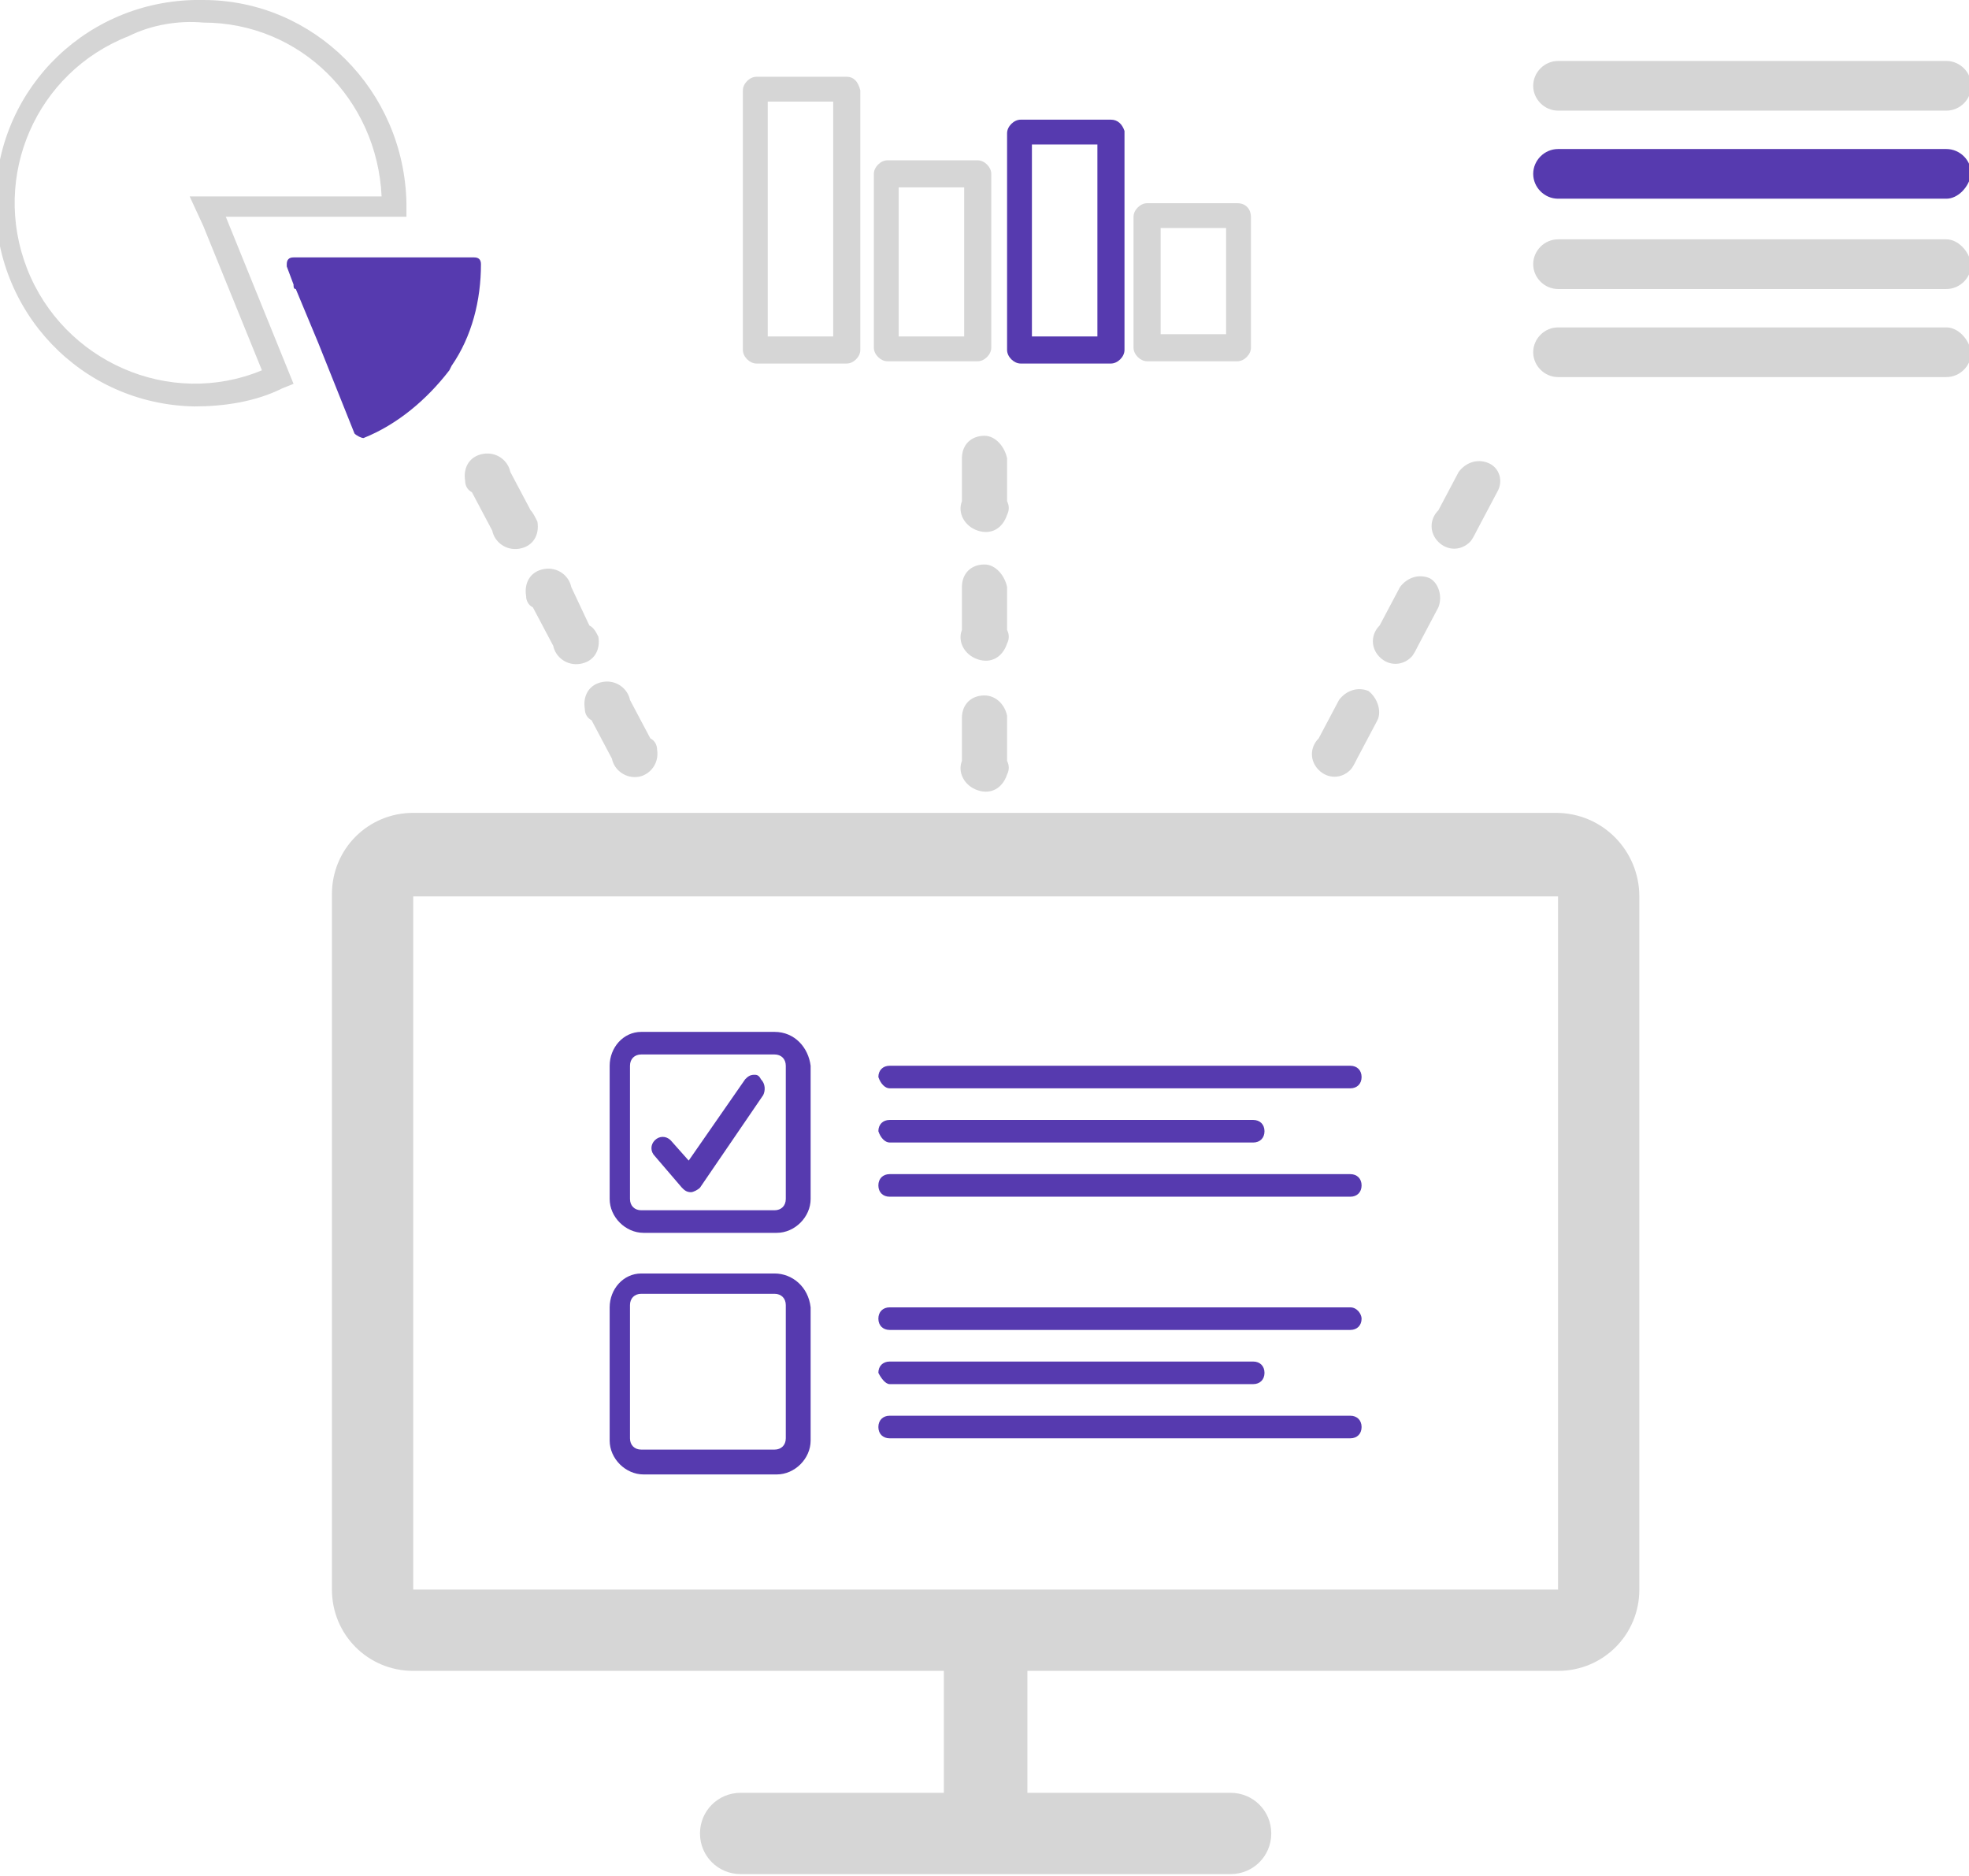 <?xml version="1.0" encoding="utf-8"?>
<!-- Generator: Adobe Illustrator 21.1.0, SVG Export Plug-In . SVG Version: 6.00 Build 0)  -->
<svg version="1.1" id="Layer_1" xmlns="http://www.w3.org/2000/svg" xmlns:xlink="http://www.w3.org/1999/xlink" x="0px" y="0px"
	 viewBox="0 0 87.2 83.1" style="enable-background:new 0 0 87.2 83.1;" xml:space="preserve">
<style type="text/css">
	.st0{fill:#D6D6D6;}
	.st1{fill:#563AAF;}
	.st2{fill:#D5D5D5;}
</style>
<title>MWP-AccessibleData</title>
<path class="st0" d="M43.6,25c-0.6,0-1,0.4-1,1v1.9c-0.2,0.5,0.1,1.1,0.7,1.3s1.1-0.1,1.3-0.7c0.1-0.2,0.1-0.4,0-0.6V26
	C44.5,25.5,44.1,25,43.6,25z"/>
<path class="st0" d="M43.6,19.3c-0.6,0-1,0.4-1,1v1.9c-0.2,0.5,0.1,1.1,0.7,1.3s1.1-0.1,1.3-0.7c0.1-0.2,0.1-0.4,0-0.6v-1.9
	C44.5,19.8,44.1,19.3,43.6,19.3z"/>
<path class="st0" d="M43.6,30.8c-0.6,0-1,0.4-1,1v1.9c-0.2,0.5,0.1,1.1,0.7,1.3s1.1-0.1,1.3-0.7c0.1-0.2,0.1-0.4,0-0.6v-2
	C44.5,31.2,44.1,30.8,43.6,30.8z"/>
<path class="st0" d="M63.3,25.6c-0.5-0.2-1,0-1.3,0.4l-0.9,1.7c-0.4,0.4-0.4,1,0,1.4s1,0.4,1.4,0c0.1-0.1,0.2-0.3,0.3-0.5l0.9-1.7
	C63.9,26.4,63.7,25.8,63.3,25.6z"/>
<path class="st0" d="M65.9,20.5c-0.5-0.2-1,0-1.3,0.4l-0.9,1.7c-0.4,0.4-0.4,1,0,1.4c0.4,0.4,1,0.4,1.4,0c0.1-0.1,0.2-0.3,0.3-0.5
	l0.9-1.7C66.6,21.3,66.4,20.7,65.9,20.5z"/>
<path class="st0" d="M60.6,30.6c-0.5-0.2-1,0-1.3,0.4l-0.9,1.7c-0.4,0.4-0.4,1,0,1.4c0.4,0.4,1,0.4,1.4,0c0.1-0.1,0.2-0.3,0.3-0.5
	l0.9-1.7C61.2,31.5,61,30.9,60.6,30.6z"/>
<path class="st0" d="M26.1,27.7L25.3,26c-0.1-0.5-0.6-0.9-1.2-0.8s-0.9,0.6-0.8,1.2c0,0.2,0.1,0.4,0.3,0.5l0.9,1.7
	c0.1,0.5,0.6,0.9,1.2,0.8s0.9-0.6,0.8-1.2C26.4,28,26.3,27.8,26.1,27.7L26.1,27.7z"/>
<path class="st0" d="M23.5,22.6l-0.9-1.7c-0.1-0.5-0.6-0.9-1.2-0.8s-0.9,0.6-0.8,1.2c0,0.2,0.1,0.4,0.3,0.5l0.9,1.7
	c0.1,0.5,0.6,0.9,1.2,0.8s0.9-0.6,0.8-1.2C23.7,22.9,23.6,22.7,23.5,22.6z"/>
<path class="st0" d="M27.9,31c-0.1-0.5-0.6-0.9-1.2-0.8s-0.9,0.6-0.8,1.2c0,0.2,0.1,0.4,0.3,0.5l0.9,1.7c0.1,0.5,0.6,0.9,1.2,0.8
	c0.5-0.1,0.9-0.6,0.8-1.2c0-0.2-0.1-0.4-0.3-0.5L27.9,31z"/>
<path class="st1" d="M48.6,6.4v8.5h-2.9V6.4H48.6 M49.2,5.3h-4c-0.3,0-0.6,0.3-0.6,0.6v9.6c0,0.3,0.3,0.6,0.6,0.6l0,0h4
	c0.3,0,0.6-0.3,0.6-0.6V5.8C49.7,5.5,49.5,5.3,49.2,5.3z"/>
<path class="st0" d="M37.5,3.4h-4c-0.3,0-0.6,0.3-0.6,0.6v11.5c0,0.3,0.3,0.6,0.6,0.6l0,0h4c0.3,0,0.6-0.3,0.6-0.6V4
	C38,3.6,37.8,3.4,37.5,3.4C37.5,3.4,37.5,3.4,37.5,3.4z M36.9,14.9H34V4.5h2.9V14.9z"/>
<path class="st0" d="M43.3,7.1h-4c-0.3,0-0.6,0.3-0.6,0.6v7.7c0,0.3,0.3,0.6,0.6,0.6h4c0.3,0,0.6-0.3,0.6-0.6V7.7
	C43.9,7.4,43.6,7.1,43.3,7.1C43.3,7.1,43.3,7.1,43.3,7.1z M42.7,14.9h-2.9V8.3h2.9V14.9z"/>
<path class="st0" d="M54.8,9h-4c-0.3,0-0.6,0.3-0.6,0.6v5.8c0,0.3,0.3,0.6,0.6,0.6h4c0.3,0,0.6-0.3,0.6-0.6V9.6
	C55.4,9.3,55.2,9,54.8,9C54.8,9,54.8,9,54.8,9z M54.3,14.8h-2.9v-4.7h2.9V14.8z"/>
<path class="st2" d="M9,1c4.3,0,7.7,3.4,7.9,7.7H8.4L9,10l2.6,6.4C7.5,18.1,2.8,16,1.2,11.9S1.6,3.2,5.7,1.6C6.7,1.1,7.9,0.9,9,1
	 M9,0C4-0.1-0.1,3.8-0.2,8.8s3.8,9.1,8.8,9.2c1.3,0,2.7-0.2,3.9-0.8l0.5-0.2l-3-7.4h8V9.1c0,0,0-0.1,0-0.1C17.9,4,13.9,0,9,0z"/>
<path class="st1" d="M16.1,19.4c1.5-0.6,2.8-1.7,3.8-3l0.1-0.2l0,0c0.9-1.3,1.3-2.9,1.3-4.5c0-0.2-0.1-0.3-0.3-0.3h-8
	c-0.2,0-0.3,0.1-0.3,0.3c0,0,0,0.1,0,0.1l0.3,0.8l0,0c0,0.1,0,0.2,0.1,0.2l1,2.4l0,0l1,2.5l0,0l0.6,1.5C15.8,19.3,16,19.4,16.1,19.4
	L16.1,19.4z"/>
<path class="st1" d="M86.2,8.8H69c-0.6,0-1.1-0.5-1.1-1.1c0-0.6,0.5-1.1,1.1-1.1h17.2c0.6,0,1.1,0.5,1.1,1.1
	C87.2,8.3,86.7,8.8,86.2,8.8L86.2,8.8z"/>
<path class="st2" d="M69,4.9h17.2c0.6,0,1.1-0.5,1.1-1.1s-0.5-1.1-1.1-1.1H69c-0.6,0-1.1,0.5-1.1,1.1S68.4,4.9,69,4.9z"/>
<path class="st2" d="M86.2,10.6H69c-0.6,0-1.1,0.5-1.1,1.1c0,0.6,0.5,1.1,1.1,1.1h0h17.2c0.6,0,1.1-0.5,1.1-1.1
	C87.2,11.1,86.7,10.6,86.2,10.6z"/>
<path class="st2" d="M86.2,14.5H69c-0.6,0-1.1,0.5-1.1,1.1s0.5,1.1,1.1,1.1h17.2c0.6,0,1.1-0.5,1.1-1.1C87.2,15,86.7,14.5,86.2,14.5
	z"/>
<path class="st0" d="M68.9,36H18.3c-2,0-3.6,1.6-3.6,3.6v30.8c0,2,1.6,3.6,3.6,3.6h23.5v5.4h-9c-1,0-1.8,0.8-1.8,1.8
	c0,1,0.8,1.8,1.8,1.8l0,0h21.7c1,0,1.8-0.8,1.8-1.8c0-1-0.8-1.8-1.8-1.8h-9V74h23.5c2,0,3.6-1.6,3.6-3.6V39.7
	C72.6,37.7,71,36,68.9,36C69,36,69,36,68.9,36z M68.9,70.4H18.3V39.7h50.7V70.4z"/>
<path class="st1" d="M39.4,48.2h20.4c0.3,0,0.5-0.2,0.5-0.5c0-0.3-0.2-0.5-0.5-0.5H39.4c-0.3,0-0.5,0.2-0.5,0.5
	C39,48,39.2,48.2,39.4,48.2L39.4,48.2z"/>
<path class="st1" d="M39.4,50.6h16.1c0.3,0,0.5-0.2,0.5-0.5c0-0.3-0.2-0.5-0.5-0.5H39.4c-0.3,0-0.5,0.2-0.5,0.5
	C39,50.4,39.2,50.6,39.4,50.6L39.4,50.6z"/>
<path class="st1" d="M59.8,52H39.4c-0.3,0-0.5,0.2-0.5,0.5c0,0.3,0.2,0.5,0.5,0.5l0,0h20.4c0.3,0,0.5-0.2,0.5-0.5
	C60.3,52.2,60.1,52,59.8,52z"/>
<path class="st1" d="M59.8,57.9H39.4c-0.3,0-0.5,0.2-0.5,0.5c0,0.3,0.2,0.5,0.5,0.5l0,0h20.4c0.3,0,0.5-0.2,0.5-0.5
	C60.3,58.2,60.1,57.9,59.8,57.9z"/>
<path class="st1" d="M39.4,61.3h16.1c0.3,0,0.5-0.2,0.5-0.5c0-0.3-0.2-0.5-0.5-0.5H39.4c-0.3,0-0.5,0.2-0.5,0.5
	C39,61,39.2,61.3,39.4,61.3L39.4,61.3z"/>
<path class="st1" d="M59.8,62.7H39.4c-0.3,0-0.5,0.2-0.5,0.5c0,0.3,0.2,0.5,0.5,0.5l0,0h20.4c0.3,0,0.5-0.2,0.5-0.5
	C60.3,62.9,60.1,62.7,59.8,62.7z"/>
<path class="st1" d="M34.3,56.4h-5.9c-0.8,0-1.4,0.7-1.4,1.5v5.9c0,0.8,0.7,1.5,1.5,1.5h0h5.9c0.8,0,1.5-0.7,1.5-1.5v-5.9
	C35.8,57,35.1,56.4,34.3,56.4C34.3,56.4,34.3,56.4,34.3,56.4z M34.8,63.7c0,0.3-0.2,0.5-0.5,0.5l0,0h-5.9c-0.3,0-0.5-0.2-0.5-0.5
	v-5.9c0-0.3,0.2-0.5,0.5-0.5h5.9c0.3,0,0.5,0.2,0.5,0.5L34.8,63.7z"/>
<path class="st1" d="M34.3,45.7h-5.9c-0.8,0-1.4,0.7-1.4,1.5v5.9c0,0.8,0.7,1.5,1.5,1.5h5.9c0.8,0,1.5-0.7,1.5-1.5v-5.9
	C35.8,46.4,35.2,45.7,34.3,45.7C34.3,45.7,34.3,45.7,34.3,45.7z M34.8,53.1c0,0.3-0.2,0.5-0.5,0.5h-5.9c-0.3,0-0.5-0.2-0.5-0.5v-5.9
	c0-0.3,0.2-0.5,0.5-0.5h5.9c0.3,0,0.5,0.2,0.5,0.5L34.8,53.1z"/>
<path class="st1" d="M33.4,47.6c-0.2,0-0.3,0.1-0.4,0.2l-2.5,3.6l-0.8-0.9c-0.2-0.2-0.5-0.2-0.7,0c-0.2,0.2-0.2,0.5,0,0.7l1.2,1.4
	c0.1,0.1,0.2,0.2,0.4,0.2l0,0c0.1,0,0.3-0.1,0.4-0.2l2.8-4.1c0.1-0.2,0.1-0.5-0.1-0.7C33.6,47.6,33.5,47.6,33.4,47.6L33.4,47.6z"/>
</svg>
